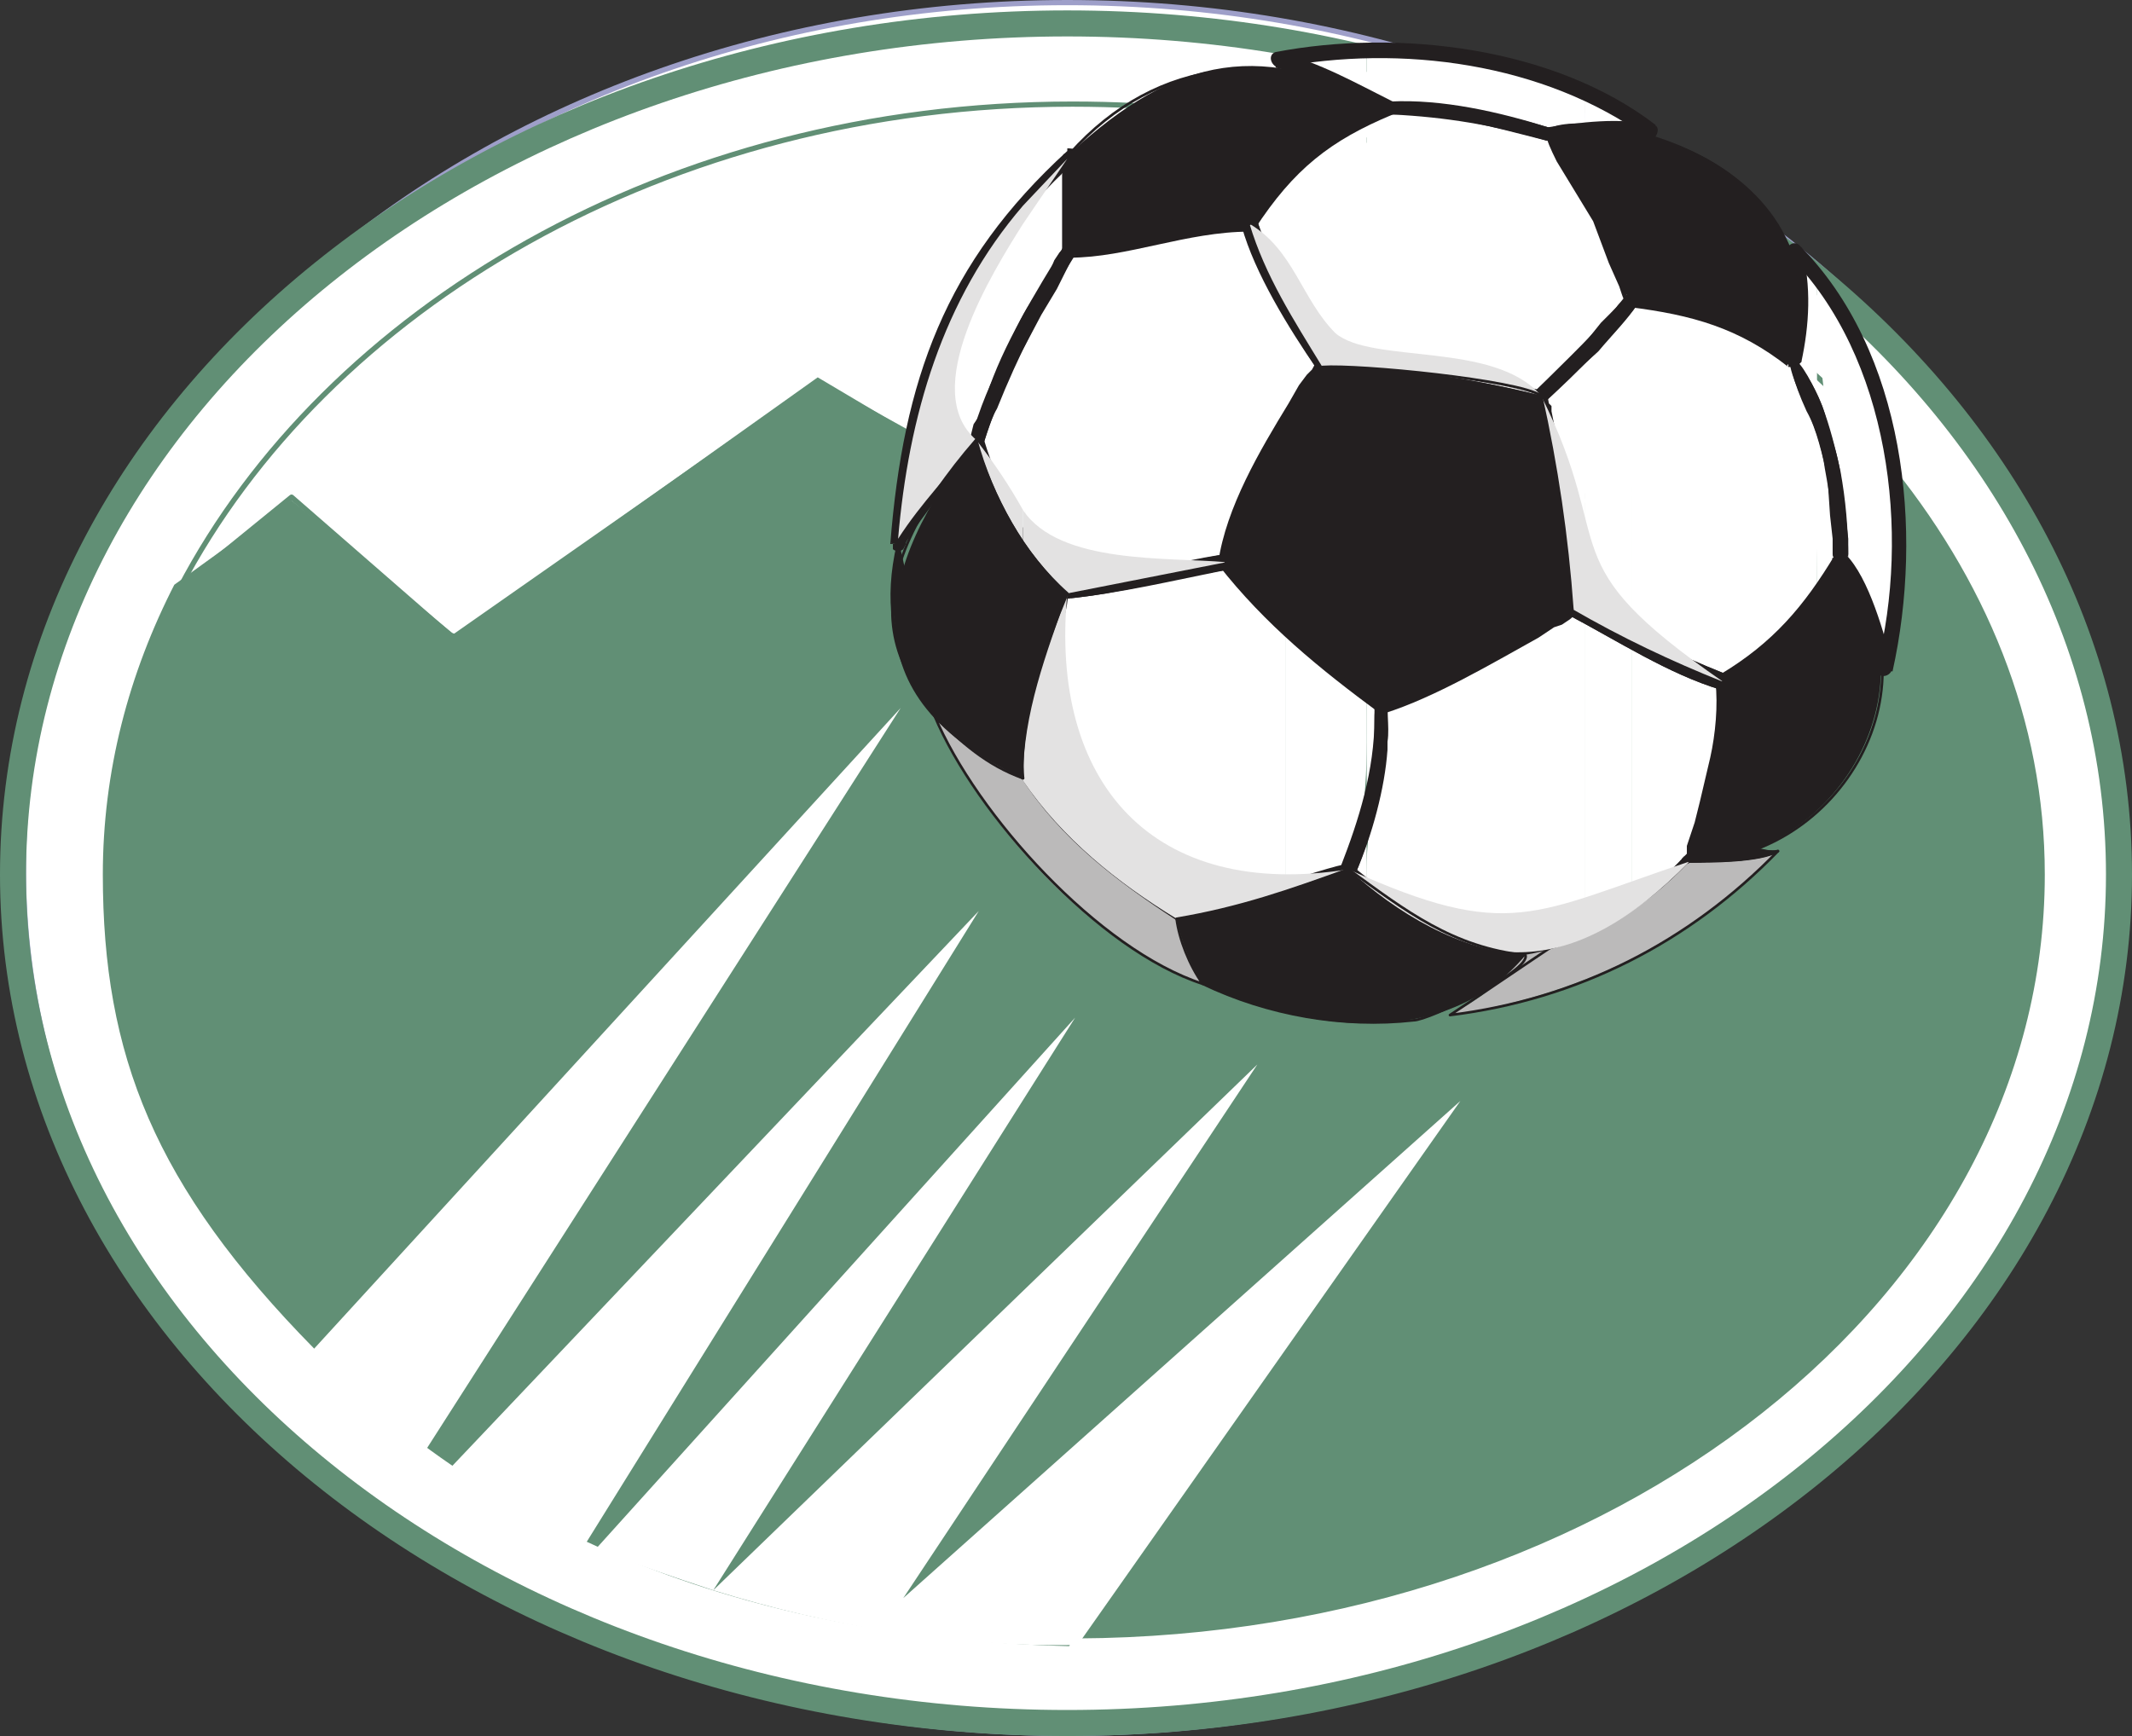<svg xmlns="http://www.w3.org/2000/svg" width="614.25" height="500.25"><rect width="100%" height="100%" fill="#333333" stroke="none"/><path fill="#fff" fill-rule="evenodd" d="M6.75 250.5C6.75 112.5 141.75.75 307.5.75 474 .75 609 112.5 609 250.5c0 137.25-135 249-301.5 249-165.75 0-300.75-111.75-300.75-249"/><path fill="none" stroke="#9e9fc9" stroke-linecap="round" stroke-linejoin="round" stroke-miterlimit="10" stroke-width="1.5" d="M6.75 250.5C6.75 112.5 141.75.75 307.5.75 474 .75 609 112.5 609 250.5c0 137.25-135 249-301.5 249-165.75 0-300.75-111.75-300.75-249Zm0 0"/><path fill="#fff" fill-rule="evenodd" d="m309 476.25 1.5-2.25H309Zm0 0"/><path fill="#618f75" fill-rule="evenodd" d="m235.5 106.5-104.25 74.25-47.25-39-35.25 25.5c-13.5 26.25-21 54.75-21 84.75 0 52.5 15 90.75 61.5 138C135 438 207 474 309 476.25c8.25.75 0 0 0 0l1.5-2.25c155.25-.75 280.5-99.75 280.5-222 0-45-17.25-86.25-46.5-121.5l-216.75 30.75-92.25-54.75"/><path fill="none" stroke="#fff" stroke-linecap="round" stroke-linejoin="round" stroke-miterlimit="10" stroke-width="3.75" d="m235.5 106.5-104.25 74.25-47.25-39-35.25 25.5c-13.5 26.25-21 54.75-21 84.75 0 52.5 15 90.75 61.5 138C135 438 207 474 309 476.25c8.25.75 0 0 0 0l1.5-2.25c155.25-.75 280.5-99.75 280.5-222 0-45-17.25-86.25-46.5-121.5l-216.75 30.75zm0 0"/><path fill="none" stroke="#618f75" stroke-linecap="round" stroke-linejoin="round" stroke-miterlimit="10" stroke-width="1.5" d="M51.75 169.5 84 143.25l46.5 40.5 105-73.5 92.25 51L544.5 130.5C494.25 70.5 407.25 30 309 30 192 30 93.75 89.25 51.75 169.5Zm0 0"/><path fill="none" stroke="#618f75" stroke-linecap="round" stroke-linejoin="round" stroke-miterlimit="10" stroke-width="7.5" d="M307.5 6.75c167.25 0 303 110.25 303 245.25 0 134.25-135.75 244.5-303 244.5S3.75 386.25 3.75 252C3.75 117 140.25 6.75 307.5 6.75Zm0 0"/><path fill="#fff" fill-rule="evenodd" d="M523.5 120v51l6.75-9.75c0-14.25-2.25-27.75-6.75-41.25"/><path fill="#fff" fill-rule="evenodd" d="M523.5 80.25c-.75 28.5 6.75 53.25 6.75 81 6.75 9 9.75 21 12.75 31.5 9-36.75 4.5-81.75-19.5-112.5"/><path fill="#fff" fill-rule="evenodd" d="M523.5 120V80.25L516.75 72c3 10.5 3 21.75 0 32.25 3 5.25 5.25 10.5 6.75 15.75"/><path fill="#fff" fill-rule="evenodd" d="M523.5 171c0-60 6.75-75.75-53.25-84.75v99c9 3.75 17.25 8.25 26.25 11.25 0 27-3 50.25-26.25 66v-77.25c9 3.75 17.25 8.25 26.25 11.25 11.25-6 20.25-15 27-25.5M470.25 34.5v3l5.25.75c-1.5-1.5-3-2.25-5.25-3.75m0 3v-3l-13.5-6.75v9.75h13.5m0 147.75v-99c-4.5 5.25-9 10.5-13.5 15v-45c5.25 9.75 9 20.25 13.5 30-4.5 5.25-9 10.5-13.5 15v76.5l13.5 7.5"/><path fill="#fff" fill-rule="evenodd" d="M470.25 262.5v-77.25l-13.5-7.5V270c5.25-2.25 9.75-4.5 13.5-7.5m-13.5-225v-9.75c-19.5-9.75-41.25-13.5-63-12.75v12.75c4.5 3.75 56.25 11.25 63 9.75"/><path fill="#fff" fill-rule="evenodd" d="M456.75 101.25c0-28.5 6-41.25-11.25-63-14.25-3.75-38.25-10.5-51.75-4.5v72c16.5 1.5 33.75 4.5 50.25 8.25 4.5-3.75 9-8.25 12.75-12.75v76.5L453 175.5c-17.25 11.25-35.25 21-54.75 27.75 0 10.5-1.5 21-4.5 30.75v-33.75l4.5 3c0 18-5.25 33.75-4.5 52.5 19.5 15 39 24.75 63 14.25v-92.25L453 175.5c-1.5-21-4.5-41.25-9-61.5 4.5-3.75 9-8.25 12.75-12.75m-63-73.5V15c-7.5 0-15.75.75-23.25 2.25v1.5c8.25 2.25 15.75 5.25 23.25 9"/><path fill="#fff" fill-rule="evenodd" d="M393.75 105.75v-72c-9 3.75-16.5 9.75-23.25 17.25 0 32.25-5.25 32.25 10.5 54.75h12.75m0 94.5c-8.25-6-15.75-12-23.25-18.75v75l18-6 5.25-16.5v21.75l-5.25-5.25c6-17.25 5.25-30.75 5.25-50.25"/><path fill="#fff" fill-rule="evenodd" d="M370.5 88.5v32.25l10.5-15zm0-69.75v-1.5h-2.25c.75 0 1.5.75 2.25 1.5m0 69.75V51c-3.75 3.75-7.5 9-10.5 13.5 3 8.25 6.75 16.5 10.5 24"/><path fill="#fff" fill-rule="evenodd" d="M370.5 120.75C372 76.5 369 94.5 360 64.5c-18-.75-35.25 2.25-51.75 7.5-4.5 7.5-9 15-12.75 22.5v-36c3.75-5.25 8.25-9.75 12.75-13.5-.75 9-1.5 18 0 27-20.25 31.5-12.75 42.75-12.75 85.5 3.75 4.5 7.5 9 12 13.5l45.75-9c3-15 9.75-28.5 17.25-41.25"/><path fill="#fff" fill-rule="evenodd" d="M370.5 256.5v-75c-6-6-12-12-17.25-19.5l-45.75 9c-7.5 18-12.75 35.25-12 54.75 10.5 16.5 26.25 28.5 43.5 39 10.5-1.5 21-4.5 31.5-8.25m-75-198c-24 27-35.25 62.25-36.75 98.25 14.25-22.5 24.75-39 36.75-62.25v63c-6.75-9.75-11.25-19.5-14.25-30.75C292.5 94.5 297 100.5 295.5 58.5"/><path fill="#fff" fill-rule="evenodd" d="M295.5 225.75V211.5c0 2.25-2.25 12.75 0 14.25"/><path fill="#231f20" fill-rule="evenodd" d="m279.75 126.75 3.75.75c2.25-7.5 6-16.5 9.75-24L300 90.75l4.5-7.5 4.5-9 .75-.75V72v1.5c0-1.5 0-3.75-2.25-3.75l-.75.75v.75L306 72s1.5-2.25 0 0l-.75.75-1.5 2.25-1.5 3.75L297 87c-3 4.5-5.25 9.75-7.5 15-3.75 7.5-7.5 15.75-9.75 24.75"/><path fill="#231f20" fill-rule="evenodd" d="M306 72h3.75V51l.75-3.75V45l-.75-.75-2.25-.75 2.25.75.75.75-.75-1.5c0-.75-1.5-.75-2.25-.75v1.5c-.75.75-.75 0 0 .75l2.25 1.5-2.25-1.5-.75-.75c-1.5.75 0 3.75-.75 6V72"/><path fill="#231f20" fill-rule="evenodd" d="M261 156.75c3-45.75 15-79.5 48.75-110.25l-2.25-3c-35.25 32.25-47.25 66-51 113.25h1.5l2.25.75-2.25-.75c-1.5 0-1.5-.75-.75 0v1.5c.75.75 2.25.75 3 0l.75-1.5-1.5-.75-2.25-.75 2.25.75 1.5.75"/><path fill="#231f20" fill-rule="evenodd" d="M279.75 126c-7.5 9.75-16.5 18.75-22.5 29.25l3 2.25c6-9.75 15-21 23.25-29.25V126l-1.5-.75h-1.5l-.75.75m106.5 123.75 4.5 1.5c4.5-11.25 8.25-24.75 9-37.5.75-4.5-.75-11.25.75-10.5.75 1.5-3-2.25-3.75-1.5s-.75 1.5 0 2.25v.75c.75 0-.75-3-.75 2.25 0 15-4.5 29.25-9.75 42.75"/><path fill="#231f20" fill-rule="evenodd" d="M351 162.75c13.5 17.25 29.25 30 46.5 42.75l2.25-3.75c-15.75-11.25-34.5-24.75-45-41.25H354l-1.5-.75 1.5.75h.75l-.75-.75h-2.25l-.75 1.5v1.5l.75.75 1.5.75-1.5-.75-.75-.75"/><path fill="#231f20" fill-rule="evenodd" d="M307.5 172.5c15-1.5 30.75-5.25 45.75-8.25l-.75-4.5-18.75 3.75-12 2.25-7.5 1.5-5.25.75-3 1.5.75-.75c-.75.75-1.5 2.25-.75 2.25l.75 1.5h.75l1.5-.75-.75.75h-.75"/><path fill="#231f20" fill-rule="evenodd" d="M296.25 222.75s0 2.25 0 0l.75-.75v-4.5l.75-3.75.75-5.25c0-3.75.75-6.75 1.5-9.75l5.25-16.5c4.5-12.75 2.25-18.75-3-3.75-2.25 6.75-4.5 12.75-6 18.75-.75 3.75-2.25 7.5-2.25 11.25l-.75 7.5-.75 3.75V225s-.75-2.25 0-.75c.75 0 0 .75.75 1.5h1.5l1.5-.75v-2.25"/><path fill="#231f20" fill-rule="evenodd" d="M339.75 262.5c-17.25-10.5-32.25-22.5-43.5-39.75L292.5 225c11.25 18 27.75 30 45 41.25l1.5.75-1.5-.75c.75 0 1.5.75 2.25 0l.75-.75V264l-.75-1.5h-1.5 1.5"/><path fill="#231f20" fill-rule="evenodd" d="m338.25 262.5.75 4.5c13.5-.75 27-6.75 39.75-11.25 3-.75 12.75-5.25 10.5-3l.75-.75c.75-1.5.75-2.25-.75-3-1.5-1.5-39 12.75-51 13.5M397.5 201l1.5 4.5c14.25-4.5 30.75-14.25 44.25-21.75l4.5-3L450 180l2.25-1.5c3.75-3-.75-1.5-.75-1.5h3v-.75l.75-1.5-1.5-1.5c-.75 0-44.25 24-56.25 27.75"/><path fill="#231f20" fill-rule="evenodd" d="M497.25 194.25c-15-6-29.25-12.75-42.75-21l-3 3.75c14.25 7.5 29.25 17.25 44.25 21.75V198l-1.5-1.5 3-2.25"/><path fill="#231f20" fill-rule="evenodd" d="M498.75 196.5h-4.5c.75 6.75 0 15-1.5 21.75l-3 12.75-1.5 6-2.25 6.75V246l-.75.75c-.75 2.25 0 0 0 0l-.75.75.75 2.25c3 4.5 6-5.25 7.5-11.25 3-12.75 6.75-28.5 6-42"/><path fill="#231f20" fill-rule="evenodd" d="m488.25 249.75-3-3c-9 9.75-20.25 18-32.25 22.5l-14.25 4.5c-3.75 1.5 0 3.75.75 3.75 19.5-3.75 35.25-13.5 48.75-27.75"/><path fill="#231f20" fill-rule="evenodd" d="m438.75 277.5.75-3.75c-15.75-2.25-29.25-9-42-18-6-4.5-8.25-6.75-9-6.75-3 0-1.5 3.75-1.5 3 0-1.5 6.75 6 11.25 9 12 9 26.25 14.25 40.5 16.5"/><path fill="#231f20" fill-rule="evenodd" d="m386.25 250.5 4.5.75c4.5-10.5 8.25-24 9-35.25v-10.5c0-5.25-.75 0-.75 0l.75-1.5c.75-.75 0-.75 0-1.5l-1.5-1.5-1.5.75-.75.75c-.75 3 1.5-1.5 1.5-1.5l-.75 1.5c-.75.75-.75.75-.75 1.5v11.25c-1.5 11.25-5.25 24.75-9.75 35.25m146.25-89.25c0-9-.75-17.25-2.25-25.5-1.5-6.75-3-12.75-5.25-18.75-8.25-19.5-12.75-16.5-4.5 1.5 3 5.25 4.5 12.75 6 18.75l.75 11.25.75 6.75v4.5l.75 2.25s-1.5-2.25-.75-.75c.75 0 0 .75 1.5 1.5h1.5l1.5-1.5-.75-1.5.75.75v.75"/><path fill="#231f20" fill-rule="evenodd" d="M540.75 192h4.5c-2.25-9-6.75-25.5-13.5-32.25l-3 2.25c6.75 9 9.75 21 12 31.5h4.5-4.5c.75 2.25 4.5 1.5 4.5-1.5h-4.5"/><path fill="#231f20" fill-rule="evenodd" d="m519 71.25-3.75 2.25c29.25 29.25 35.25 80.25 25.5 118.5l4.5 1.5c9-40.5 3.75-92.25-27-123l-3.75 2.25 3.75-2.25c-2.25-1.5-4.5 1.5-3 3l3.75-2.25"/><path fill="#231f20" fill-rule="evenodd" d="M519 104.25c2.25-10.5 3-21.75 0-33l-4.5 1.5c1.5 4.5 2.25 9.75 2.25 15l-.75 7.5-.75 6v.75l-.75 1.5.75 1.5-.75-1.5c0 .75.75 1.5 1.5 2.25h.75l1.5-.75.75-.75-.75-1.5.75 1.5m-76.5 8.25 3 3c9-8.25 18.75-18 26.25-27.75l-2.25.75 1.5-.75.75-.75v-.75l-.75-1.5h-2.25c3.75-1.5-1.5 1.5-3 3.75l-4.5 4.5-6 7.5-12.75 12"/><path fill="#231f20" fill-rule="evenodd" d="m470.25 84-.75 4.5c18 2.25 31.5 6 45.75 17.25V105s-.75 0 0 .75h2.25l1.5-1.5c0-.75-.75-1.5-1.5-2.25l.75.75-.75-.75c-15.75-11.25-27.75-15-47.25-18"/><path fill="#231f20" fill-rule="evenodd" d="m528 161.25.75-1.5-.75.75.75 1.5.75.75h1.5c1.5-.75.75-1.5 1.5-1.5.75-1.5-.75.75-.75.75l.75-2.25v-4.5l-.75-6.75-1.5-12c-.75-6-3-11.25-4.5-17.25-3.75-12.75-16.5-26.25-6-3 3 6 5.25 12.75 6 18.75 1.5 8.25 3 17.25 2.25 26.25"/><path fill="#231f20" fill-rule="evenodd" d="m531.75 162-3-2.25c-9 15-18 25.5-33 34.5h1.5-.75l-1.5 1.5v1.5l1.5.75h.75c0 1.5-1.5.75-1.5.75l1.5-.75c15-8.25 26.25-21 34.5-36"/><path fill="#231f20" fill-rule="evenodd" d="M451.5 177c14.25 7.5 29.25 17.25 44.25 21.75l1.5-4.5c-15-6-29.25-12.75-42.75-21l.75 1.5-1.5-1.5h-1.5l-.75.75c-.75.75-.75 1.5 0 2.25l-.75-.75.75.75v.75"/><path fill="#231f20" fill-rule="evenodd" d="m450.75 175.5 4.5-.75c-1.5-15.75-3-32.25-6.75-47.25l-.75-5.25-.75-3.75V117l-.75-.75c-.75-4.5-.75-.75-.75-.75v-3h-2.25l-1.5.75v.75c.75 0 3 13.5 3.75 20.25 2.25 13.5 4.5 27 5.25 41.25m-49.5-146.25c-10.5-5.25-21-11.25-33-14.25l-.75 4.5C378 21.75 390 27.75 399.75 33h.75s-1.5.75-.75 0h1.5l.75-1.5c.75-.75.75-.75 0-1.5l-.75-.75h-.75.75"/><path fill="#231f20" fill-rule="evenodd" d="M446.25 36.75c-14.25-4.5-30.75-8.25-45.75-7.5V33c15-.75 30 3.75 45 7.5.75 0 1.5 0 1.5-.75l.75-1.5-.75-1.5h-1.5.75"/><path fill="#231f20" fill-rule="evenodd" d="m474.75 39.75 1.5-3.75c-9.75-2.25-21-.75-30.75.75l.75 3.75c9.75-1.5 19.5-2.25 29.25 0L477 36l-1.5 4.5c2.25-.75 3-4.5.75-4.5l-1.5 3.75"/><path fill="#231f20" fill-rule="evenodd" d="M368.25 15v4.5c35.25-6.75 76.5-1.5 106.5 20.25L477 36c-29.25-22.5-74.25-27.75-109.5-21v4.5V15c-2.25.75-1.5 3.75.75 4.5V15m11.25 91.5 3-2.25c-7.5-12.75-15.75-25.5-20.25-40.5L361.5 66l.75-1.5-.75-1.5h-.75l-.75-.75-1.5.75v.75l-.75 1.5.75-1.5-.75.75.75 2.25 2.25 5.25 3 6.75 5.25 10.5c3 6 6.75 11.25 10.5 17.25"/><path fill="#231f20" fill-rule="evenodd" d="m358.5 63.75 3 2.25c11.25-17.25 21.75-25.5 39.75-33l1.5-.75V30l-1.5-.75c-18.75 6.75-33 18-42.75 34.5"/><path fill="#231f20" fill-rule="evenodd" d="M401.25 29.25V33c15 .75 29.25 3 44.25 7.5l-1.5-.75 1.5.75h1.5l.75-.75c0-.75 0-3-1.5-3-.75 0 .75.75.75.75l-.75-.75c-15-4.5-29.25-6.75-45-7.5"/><path fill="#231f20" fill-rule="evenodd" d="M471.75 87.75v-1.5l.75-.75-.75-1.5-1.5-2.25-.75-3.75-2.25-5.25-4.5-9.75c-2.25-5.25-5.25-11.25-8.25-16.5-6-7.5-13.5-15-6 0L459 63.75l4.5 12 3 6.75.75 2.25c1.5 4.5 1.5 0 1.5 0l-.75 1.5c0 .75 0 .75.75 1.5l.75.75c.75 0 2.25 0 3-1.5v-.75l-.75 1.5"/><path fill="#231f20" fill-rule="evenodd" d="m471.75 87.75-3-3c-8.25 10.5-17.25 18.75-26.25 27.75h1.5-1.5l-.75 1.5v.75c.75.75 4.5.75 3.75.75-1.5 0-2.25.75-2.25.75.75 0 1.5 0 4.5-3l4.5-4.5 8.25-7.5c3.75-4.5 8.25-9 11.25-13.5"/><path fill="#231f20" fill-rule="evenodd" d="m443.25 116.25.75-3.75c-20.25-5.25-42-9.75-63-9l1.5.75-.75-.75h-1.5l-.75.75-.75 1.5 1.5 1.5h.75c-.75-.75-1.5-.75-1.5-.75s.75.75 4.5.75l6 .75 9.75.75L417 111c8.25.75 17.25 3 26.25 5.25"/><path fill="#231f20" fill-rule="evenodd" d="m351 162 4.5.75c1.5-9 5.25-18 9-26.25 1.5-4.5 4.5-9 7.5-13.5l4.5-7.5 3.75-5.25.75-1.5 1.5-2.25v-2.25 2.25l.75-1.5-1.5-1.5h-1.5l-.75.75v2.25s.75-4.5-1.5 0l-1.5 1.5-2.25 3-3 5.25c-8.25 13.5-18 30-20.25 45.75"/><path fill="#231f20" fill-rule="evenodd" d="M357.75 65.25c3.75 13.5 13.5 29.25 21.75 41.25l3-2.25c-7.5-13.5-15-25.5-20.25-40.5h-.75l-1.5-1.5-2.25 3"/><path fill="#231f20" fill-rule="evenodd" d="M360 66.75v-4.5c-14.25 0-28.5.75-42 4.5l-3.75 1.5-3.75.75-2.25.75h-.75l-.75.75.75-.75-.75.75L306 72l1.5 1.5c0 .75 1.5.75 2.25 0 0 0-2.25.75-1.5.75 16.5 0 33.75-7.5 51.75-7.5"/><path fill="#231f20" fill-rule="evenodd" d="m309.75 73.5-3-3c-8.25 13.5-18 29.25-22.5 43.5l-2.25 6-1.5 2.25-.75 3v2.25-.75c0 .75.75 3.75 3 2.25.75-.75 2.25-7.5 4.5-11.25 6-15 13.5-30 22.5-44.25"/><path fill="#231f20" fill-rule="evenodd" d="M309 169.5c-12-10.5-21-27.75-25.5-42.75l-3.75.75c1.5 7.5 4.5 14.25 8.25 21l7.5 11.25 5.25 6.75 3.75 4.5c2.25 1.5 3 1.5 3 1.5H306h1.5s.75 0 1.5-.75l.75-.75-.75-1.5-.75-.75h-.75.75l.75.75"/><path fill="#231f20" fill-rule="evenodd" d="M352.5 159.75c-15 2.25-30 6.75-45 9v3.75c15.75-1.5 30.75-6 45.75-8.25l2.25-1.5-3-3"/><path fill="#bbbaba" fill-rule="evenodd" d="M438.75 275.25c18.75-3 35.25-13.5 48-27 9 0 17.25.75 25.5-3-24.75 26.25-58.5 42-94.5 47.25 8.25-4.5 15.75-9.75 21-17.25m-144-51c10.5 17.25 27 29.25 44.25 40.5 1.5 6.75 3.75 12.75 7.5 18.75-31.5-10.5-64.5-47.25-77.25-77.25 6.75 7.5 15.75 13.5 25.5 18"/><path fill="none" stroke="#231f20" stroke-linecap="round" stroke-linejoin="round" stroke-miterlimit="10" stroke-width=".75" d="M512.25 245.25c-25.5 26.25-57.75 42.75-94.5 47.25 12.75-8.25 57.75-39.75 69-44.25 2.25-.75 17.25.75 25.5-3zm-217.5-21c11.25 17.25 27 29.25 44.25 40.5.75 6 3.75 13.5 7.5 18.75-30-9.75-65.25-48.75-77.25-77.25 7.5 7.5 15 14.25 25.5 18zm0 0"/><path fill="#e3e2e2" fill-rule="evenodd" d="M486.75 248.25c-33.75 34.5-63 34.5-98.25 2.25 46.5 21 53.25 12.75 98.25-2.25m-192-23.25c11.25 16.5 27 29.25 44.25 39.75 17.25-2.25 33-9 49.5-14.25-56.25 9-86.25-24.75-81-79.5-6.75 17.25-13.5 35.25-12.75 54m0-78v9c3.75 5.25 8.25 10.5 12.75 15l45.75-9c-16.5-1.5-48 .75-58.5-15m0-87.75v5.25l12.75-18.75ZM444 114c22.5 45 1.5 47.25 52.5 82.5-15-6-29.25-12.75-43.5-21-1.5-21-4.5-41.25-9-61.5m-63-8.25c-8.25-13.5-16.5-26.25-21-41.25 12.75 7.5 15 21.75 24.75 31.5 10.5 9 45.75 2.25 59.25 18-21-5.25-42-8.25-63-8.25M294.75 64.5v-5.25c-23.25 27-33 60.75-36 96 6.75-10.5 15-18.75 22.5-28.5-16.5-14.25 4.5-48 13.5-62.25"/><path fill="#e3e2e2" fill-rule="evenodd" d="M294.75 156v-9c-3.75-6.75-8.25-13.5-13.5-20.25 3 10.5 7.5 20.25 13.5 29.25m0 69v-9c0 1.5-.75 7.5 0 9"/><path fill="#231f20" fill-rule="evenodd" d="M294.75 224.25c0-18.75 6.75-36 12.75-53.25-12.75-12-21-27.75-26.25-44.25-29.25 36.75-37.5 74.25 13.5 97.5M496.5 196.5c15-8.25 25.5-21 33.75-35.25 29.25 35.25-.75 87-43.5 87 6-16.5 9.75-34.5 9.75-51.75m-51-158.25c12 14.25 18 31.5 24.75 48 17.25 3 32.25 6.75 46.5 18 12-45-30.75-72.75-71.25-66M308.25 72c16.5-5.25 33.75-8.25 51.75-7.5 9.75-14.25 23.25-28.5 40.5-33-36-20.25-61.5-15.75-92.25 12.75-.75 9-.75 18.75 0 27.75m45 90c5.25-21 15.75-39 27.75-56.25 21 0 42 3 63 8.25 4.5 20.25 7.5 40.5 9 61.5-17.25 11.25-35.25 21-54.75 27.75-16.5-12-33-24.75-45-41.25"/><path fill="none" stroke="#231f20" stroke-linecap="round" stroke-linejoin="round" stroke-miterlimit="10" stroke-width=".75" d="M307.5 171c-12.75-11.25-21.75-27.75-26.25-44.25-34.5 39.75-33.75 70.5 13.5 97.5-1.5-16.5 6.75-39 12.75-53.25zm189 25.5c15-7.5 25.5-21.75 33.75-35.25 30 35.25 0 87-43.5 87 6-16.5 10.5-33.75 9.75-51.75zM470.25 86.25c16.5 2.25 33.75 6.75 46.5 18C532.5 42 451.5 30 445.5 38.25l2.25 3 6 8.25c6.75 11.25 12.75 24.75 16.5 36.75zM360 64.5c9.75-14.25 23.25-28.5 40.5-33-32.25-18-66.75-15.75-92.25 12.75C306.75 87.75 325.5 66 360 64.5Zm-6.75 97.5c6-20.25 17.25-38.25 27.75-56.25 10.5-.75 56.25 3.75 63 8.25 4.5 20.25 7.5 40.5 9 61.5-4.5 6.75-45.75 24.75-54.75 27.75-16.5-11.25-33.75-24-45-41.25zm0 0"/><path fill="#231f20" fill-rule="evenodd" d="M388.5 250.5c14.25 12.75 31.5 23.25 51 24.75-23.25 27.75-63.75 21.75-93 8.25-3.75-6-6-12-7.5-18.75 17.25-1.5 33.75-9 49.5-14.25"/><path fill="none" stroke="#231f20" stroke-linecap="round" stroke-linejoin="round" stroke-miterlimit="10" stroke-width=".75" d="m346.5 283.5-7.5-18.75c18-3 33-8.25 49.5-14.25 16.5 12 30 22.5 51 24.75 1.5 4.5-27.75 18.75-32.25 18.75-20.25 2.25-42-1.5-60.75-10.5zm0 0"/><path fill="#231f20" fill-rule="evenodd" d="M294.75 224.25c-26.25-31.5-27-19.5-36-67.5-6.75 30.75 8.25 54.75 36 67.5M496.5 196.5c1.5 22.5-9 47.25 15.75 48.75-8.25 3.75-17.25 3-25.5 3 6-16.5 9.75-34.5 9.75-51.75m-51-158.25c12 14.25 18 31.5 24.75 48 17.25 3 32.25 6.75 46.5 18-7.5-18-29.25-15-41.25-27.75s-12-28.5-30-38.25M308.25 72c16.5-5.25 33.75-8.25 51.75-7.5-21.75-6.75-48.75 12-51.75-20.25-.75 9-.75 18.75 0 27.75m45 90c45.75 39.75 42 36.75 99.75 13.5-17.25 11.25-35.25 21-54.75 27.75-16.5-12-33-24.75-45-41.25"/><path fill="none" stroke="#231f20" stroke-linecap="round" stroke-linejoin="round" stroke-miterlimit="10" stroke-width=".75" d="M294.75 224.25c-25.5-32.25-25.5-19.5-36-67.5-7.5 32.25 9 52.5 36 67.5zM496.5 196.5c.75 11.25-.75 36.75 2.25 45.75 3.75 1.5 9 3.75 13.5 3-5.25 3-19.5 3-25.5 3 5.25-16.5 10.5-33.75 9.75-51.75zm-51-158.25c11.25 15 19.5 30.75 24.75 48 16.5 2.25 33.75 6.75 46.5 18C509.25 87 487.5 88.5 475.5 76.5s-12.75-29.25-30-38.25zM360 64.5c-22.5-5.25-48 10.5-51.75-20.25-1.5 41.25 3 22.5 51.75 20.25zm-6.75 97.5c46.5 39 41.25 36.75 99.75 13.5-13.5 9.75-39 23.25-54.75 27.75-16.5-11.25-33.75-24.75-45-41.25Zm0 0"/><path fill="#fff" fill-rule="evenodd" d="m309.75 293.25-138 153c11.25 4.5 22.5 8.25 33.75 12l104.25-165M122.25 418.5 259.5 204 89.25 390c9.75 10.5 21 19.5 33 28.5m138 42 102-153.75-156.75 151.5c33.75 10.5 69.75 16.5 105 15.75l110.25-156.75-160.5 143.25m21.75-198L129.75 423c12.75 8.25 25.5 15 39 21.75L282 262.5"/></svg>
